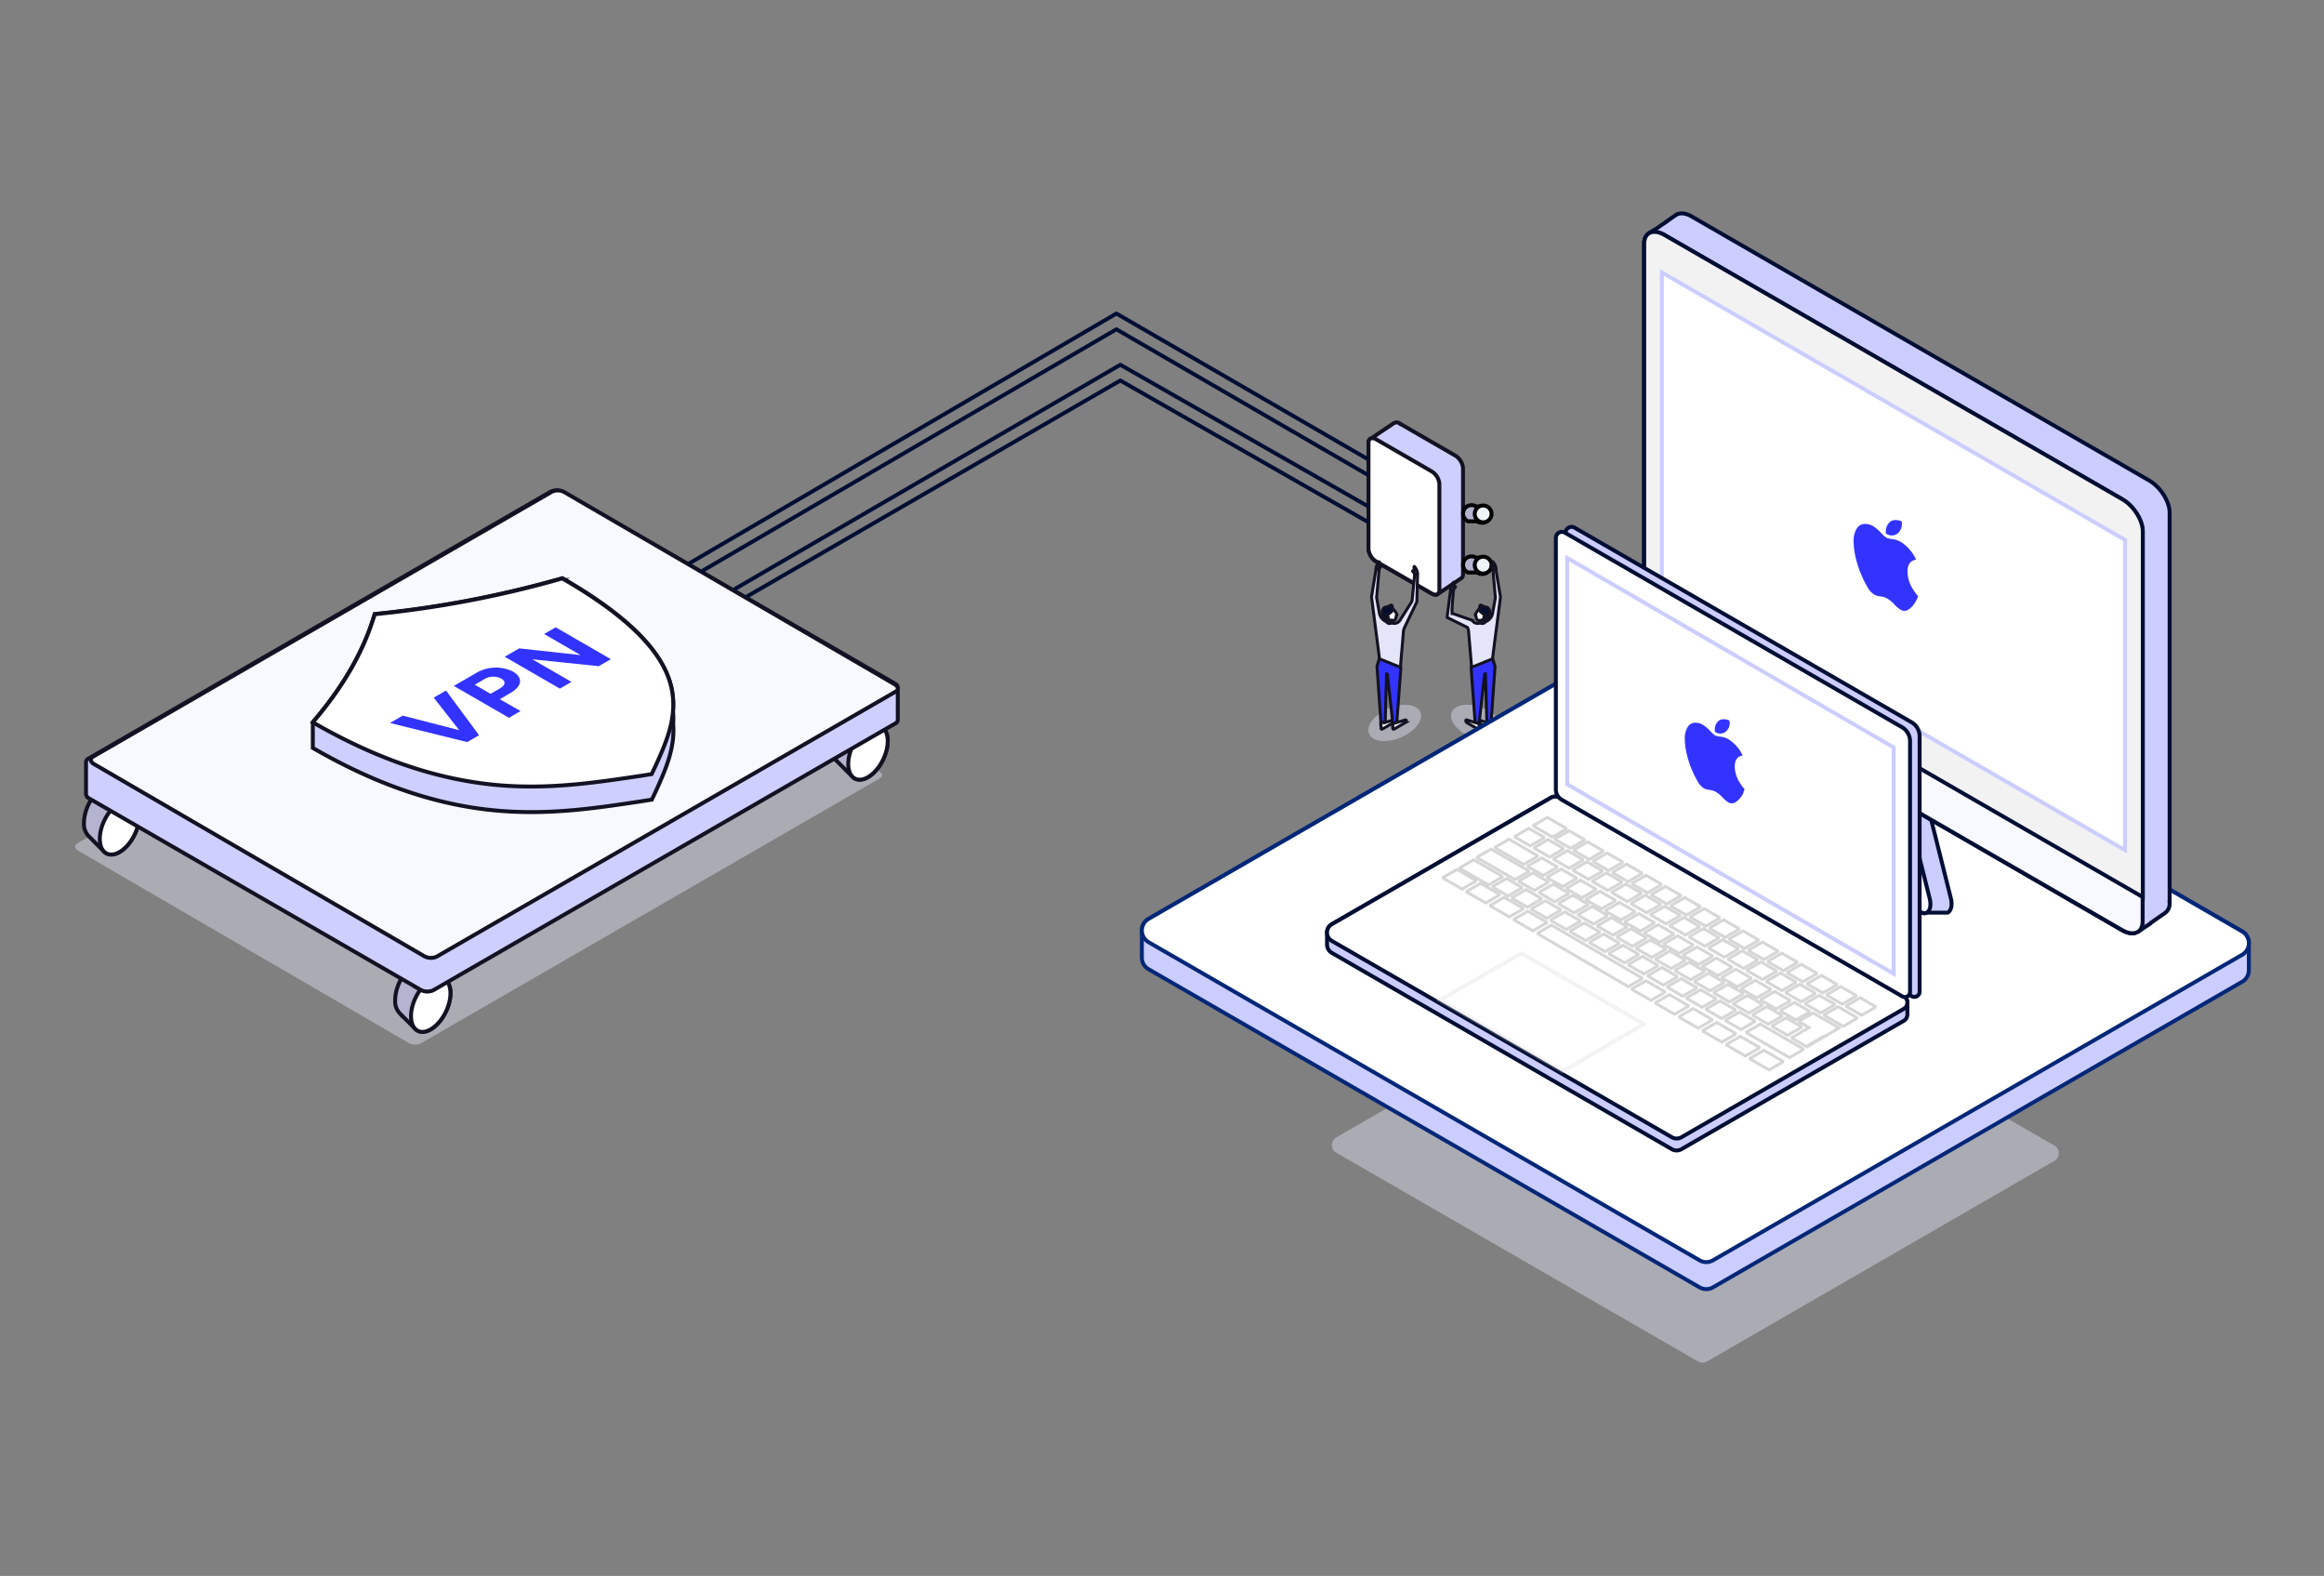 <?xml version="1.0" encoding="UTF-8"?> <svg xmlns="http://www.w3.org/2000/svg" id="Layer_1" data-name="Layer 1" viewBox="0 0 590 400"><rect x="0" y="0" width="590" height="400" fill="#808080" stroke="none"/><defs><style>.cls-1{fill:#d7d7e9;opacity:0.5;}.cls-1,.cls-24{isolation:isolate;}.cls-2{fill:#cfcfff;}.cls-10,.cls-11,.cls-12,.cls-13,.cls-14,.cls-15,.cls-16,.cls-2,.cls-3,.cls-4,.cls-5{stroke:#121223;}.cls-11,.cls-12,.cls-13,.cls-14,.cls-16,.cls-17,.cls-18,.cls-19,.cls-2,.cls-20,.cls-21,.cls-22,.cls-23,.cls-24,.cls-25,.cls-3,.cls-4,.cls-5,.cls-8,.cls-9{stroke-miterlimit:10;}.cls-3,.cls-8{fill:#b4b4d1;}.cls-10,.cls-11,.cls-14,.cls-18,.cls-22,.cls-23,.cls-4{fill:#fff;}.cls-20,.cls-5{fill:#f8f8ff;}.cls-12,.cls-6{fill:#33f;}.cls-24,.cls-25,.cls-7{fill:none;}.cls-19,.cls-20,.cls-21,.cls-23,.cls-7{stroke:#010e33;}.cls-10,.cls-15,.cls-7{stroke-linejoin:round;}.cls-8,.cls-9{stroke:#000;}.cls-9{fill:#eef3f8;}.cls-10,.cls-11,.cls-12,.cls-13,.cls-15,.cls-16,.cls-25{stroke-width:0.75px;}.cls-13{fill:#e5e5f9;}.cls-14{stroke-width:0.5px;}.cls-15{fill:#010e33;stroke-linecap:round;}.cls-16,.cls-21{fill:#f2f2f2;}.cls-17,.cls-19{fill:#cccdff;}.cls-17,.cls-18{stroke:#032777;}.cls-22{stroke:#cccdff;}.cls-24,.cls-25{stroke:#d6d6d6;}.cls-24{opacity:0.3;}</style></defs><title>How to Install a VPN on Mac</title><g id="vpn_illust" data-name="vpn illust"><ellipse class="cls-1" cx="354.08" cy="183.5" rx="7.07" ry="4" transform="translate(-43.58 153.29) rotate(-23.05)"></ellipse><ellipse class="cls-1" cx="375.07" cy="183.49" rx="4" ry="7.07" transform="translate(59.38 456.77) rotate(-66.95)"></ellipse><path class="cls-2" d="M371.06,146.71a1.16,1.16,0,0,0,.36-.93v-27a4.15,4.15,0,0,0-2-3.16l-14-8.08a1.38,1.38,0,0,0-1.66-.07l-5.95,4h0a1.17,1.17,0,0,0-.37.93v27a4.17,4.17,0,0,0,2,3.16l14,8.08c.7.4,1.3.4,1.66.08h0Z"></path><path class="cls-1" d="M223.38,197.55,106.85,264.82a3.53,3.53,0,0,1-3.18-.14L19.84,215.92c-.95-.55-1-1.38-.24-1.85L136.13,146.8a3.47,3.47,0,0,1,3.18.14l83.83,48.76C224.09,196.25,224.19,197.08,223.38,197.55Z"></path><path class="cls-3" d="M34.21,203.77a4.43,4.43,0,0,1,1.15,3.33c0,3.46-2.24,7.56-5,9.16-1.57.91-3,.81-3.89-.07l-4-4a4.44,4.44,0,0,1-1.15-3.33c0-3.46,2.24-7.56,5-9.16,1.57-.91,3-.81,3.89.07Z"></path><ellipse class="cls-4" cx="30.35" cy="210" rx="7.4" ry="4.24" transform="translate(-171.59 144.87) rotate(-63.9)"></ellipse><path class="cls-3" d="M113.21,248.77a4.43,4.43,0,0,1,1.15,3.33c0,3.46-2.24,7.56-5,9.16-1.57.91-3,.81-3.89-.07l-4-4a4.44,4.44,0,0,1-1.15-3.33c0-3.46,2.24-7.56,5-9.16,1.57-.91,3-.81,3.89.07Z"></path><ellipse class="cls-4" cx="109.35" cy="255.01" rx="7.4" ry="4.24" transform="translate(-167.76 241.02) rotate(-63.9)"></ellipse><path class="cls-3" d="M224.21,184.77a4.43,4.43,0,0,1,1.15,3.33c0,3.46-2.24,7.56-5,9.16-1.57.91-3,.81-3.89-.07l-4-4a4.44,4.44,0,0,1-1.15-3.33c0-3.46,2.24-7.56,5-9.16,1.57-.91,3-.81,3.89.07Z"></path><ellipse class="cls-4" cx="220.36" cy="191" rx="7.4" ry="4.24" transform="translate(-48.11 304.86) rotate(-63.9)"></ellipse><path class="cls-2" d="M21.84,201.65h0a1.37,1.37,0,0,0,.78,1l84.14,48.58a3.63,3.63,0,0,0,3.21.13l117.4-67.78a1,1,0,0,0,.55-.91v-8.2a1.37,1.37,0,0,0-.78-1L143,124.93a3.59,3.59,0,0,0-3.21-.13L22.39,192.58a1,1,0,0,0-.55.91v8.16Z"></path><path class="cls-5" d="M227.38,175.55,110.85,242.82a3.53,3.53,0,0,1-3.18-.14L23.84,193.92c-.95-.55-1-1.38-.24-1.85L140.13,124.8a3.47,3.47,0,0,1,3.18.14l83.83,48.76C228.09,174.25,228.19,175.08,227.38,175.55Z"></path><path class="cls-2" d="M170.85,180.42a20,20,0,0,0-.39-5.88c-2-8.89-10.64-17.76-26.58-27.13l-1.12-.66-1.54.44a268.91,268.91,0,0,1-44.3,8.47l-1.78.19-.32,1c-2.73,8.68-7.52,17-14.65,25.55l-.75.89v6.56l1.15.65c16.23,9.21,31.59,14.23,47,15.36,12.55.93,23.76-.75,34.62-2.38l3.29-.52.88-1.84c2.5-5.5,5.07-11.18,4.54-17.45A19.59,19.59,0,0,0,170.85,180.42Z"></path><path class="cls-4" d="M162.14,197c-10.86,1.62-22.07,3.3-34.62,2.37C112.16,198.2,96.8,193.18,80.57,184l-1.15-.65.75-.89c7.13-8.51,11.92-16.87,14.65-25.55l.32-1,1.78-.19a268.91,268.91,0,0,0,44.3-8.47l1.54-.44,1.12.66c15.94,9.37,24.63,18.24,26.58,27.13,1.62,7.33-1.31,13.8-4.15,20.05l-.88,1.84Z"></path><path class="cls-6" d="M110.11,177.07l3.12-1.8,8.39,11.34-3,1.75L99,183.51l3.23-1.87,14.35,3.7Z"></path><path class="cls-6" d="M126.88,177.48l5.28,3-2.95,1.71-14-8.09,5.67-3.28a9.79,9.79,0,0,1,9.36-.35c2.55,1.47,2.38,3.67-.62,5.4Zm0-2.72c1.48-.85,1.59-1.83.38-2.52a4.41,4.41,0,0,0-4.39.2l-2.33,1.35,4,2.32Z"></path><path class="cls-6" d="M152,169.09l-16.86-1.75,9.94,5.74-2.95,1.71-14-8.1,3.68-2.12,15.59,1.71-9.27-5.36,2.95-1.7,14,8.09Z"></path><path class="cls-4" d="M363.42,150.62l-14-8.08a4.17,4.17,0,0,1-2-3.16v-27c0-1.1.9-1.48,2-.84l14,8.08a4.15,4.15,0,0,1,2,3.16v27C365.42,150.88,364.53,151.26,363.42,150.62Z"></path><polyline class="cls-7" points="177.96 145.1 283.42 83.58 347.42 120.64"></polyline><polyline class="cls-7" points="189.57 151.43 284.42 96.58 347.42 132.57"></polyline><polyline class="cls-7" points="174.67 143.18 283.42 79.58 347.42 116.64"></polyline><polyline class="cls-7" points="186.42 149.58 284.42 92.58 347.42 128.58"></polyline><path class="cls-8" d="M377.54,128.56h-2.81a2.14,2.14,0,1,0-2.25,3.64l.2.11H375a2.14,2.14,0,0,0,2.45-3.51,2,2,0,0,0-.45-.24Z"></path><circle class="cls-9" cx="376.53" cy="130.44" r="2.14"></circle><path class="cls-8" d="M377.54,141.56h-2.81a2.14,2.14,0,1,0-2.25,3.64l.2.11H375a2.14,2.14,0,0,0,2.45-3.51,2,2,0,0,0-.45-.24Z"></path><circle class="cls-9" cx="376.53" cy="143.44" r="2.14"></circle><path class="cls-10" d="M358.63,144.89a1.12,1.12,0,0,1,.43.18c0-.52-.16-1.3,0-1.3a3.07,3.07,0,0,1,.79,1.58c0,.44-.18.79-.4.79s-.3-.2-.36-.49l0-.06C359,145.4,358.53,145,358.63,144.89Z"></path><path class="cls-10" d="M350.56,143.7a1.12,1.12,0,0,0-.43.18c0-.52.16-1.3,0-1.3a3.11,3.11,0,0,0-.79,1.58c0,.43.17.79.39.79s.31-.2.37-.48v-.06C350.24,144.21,350.66,143.76,350.56,143.7Z"></path><path class="cls-11" d="M351.6,156.07a2.59,2.59,0,0,0,.67,1.06,1.79,1.79,0,0,0,1,.34h.55c.38,0,.62-.57.64-1.15,0-.12.24-.13.19-.27a3.44,3.44,0,0,0-.4-.76c-.4-.58-.95-1.12-1.26-1.13a1.27,1.27,0,0,0-1.54,1A1.25,1.25,0,0,0,351.6,156.07Z"></path><path class="cls-11" d="M353.6,184.15a.88.88,0,0,0,0,.23v.51c0,.19.16.26.35.15l2.72-1.57a.71.71,0,0,0,.35-.55c0-.17-.12-.24-.29-.18l-2.1.66v-.13l-1.06.43v.36A.16.16,0,0,0,353.6,184.15Z"></path><path class="cls-11" d="M350.61,184.15v.74c0,.19.16.26.35.15l2.6-1.5v.16l-.08-1.21h0v.32l-1.87.59v-.17l-1.08.27v.56Z"></path><path class="cls-12" d="M349.59,169.34l1,14.12,1.08-.27L352,171c0-.11.22.12.23.24l1.25,11.25h0l.08,1.21,1.06-.43,1-13.45a4.17,4.17,0,0,0-.06-.71l-5.21-2.61-.66,2.24A1.41,1.41,0,0,0,349.59,169.34Z"></path><path class="cls-13" d="M348.2,151.49v.11s2,15.47,2,15.47a.37.37,0,0,0,.36.29l4.65,1.89a.35.35,0,0,0,.35-.29l.74-8.7a2.67,2.67,0,0,1,.28-1l3.13-6.53a.48.48,0,0,0,0-.17v-.11l.17-6.49v-.2h-.68a.35.35,0,0,0-.07.18c0,.11-.56,5.64-.64,6.53a.57.57,0,0,1-.07.22l-3,4.74a1.76,1.76,0,0,1-2.22.64h0c0,.1-.2.19-.45.19a1,1,0,0,1-.5-.25l-.75-.46a2.81,2.81,0,0,1-1.32-2l-.68-3.79a.43.43,0,0,1,0-.16c.07-.75.61-7,.61-7s0-.19-.07-.19h-.68a.46.46,0,0,0-.05.2Z"></path><path class="cls-11" d="M352.74,158.2c.25,0,.45-.09.45-.19v-.54a1.79,1.79,0,0,1-1-.34V158A.93.93,0,0,0,352.74,158.2Z"></path><path class="cls-14" d="M352.27,157.13a1.79,1.79,0,0,0,1,.34"></path><path class="cls-15" d="M353.43,153.82s.28,1.13-.28,1.55-.53.43-.7.56c-.29-.14-.35-.08-.43,0-.28.28.43.7.43.7l-.19.64a3.08,3.08,0,0,1-1.08-.78,2,2,0,0,1,0-2c.42-.57.84-.28,1.55-.71S353.43,153.82,353.43,153.82Z"></path><path class="cls-10" d="M369.5,148.89a1.56,1.56,0,0,0-.43.18c0-.52.16-1.3,0-1.3a3.07,3.07,0,0,0-.79,1.58c0,.44.18.79.39.79s.31-.2.37-.49v-.06C369.18,149.4,369.6,149,369.5,148.89Z"></path><path class="cls-10" d="M378.57,143.7a1.56,1.56,0,0,1,.43.18c0-.52-.16-1.3,0-1.3a3.11,3.11,0,0,1,.79,1.58c0,.43-.18.79-.4.79s-.3-.2-.36-.48v-.06C378.88,144.21,378.47,143.76,378.57,143.7Z"></path><path class="cls-11" d="M377.52,156.07a2.52,2.52,0,0,1-.67,1.06,1.76,1.76,0,0,1-.94.34h-.55c-.38,0-.62-.57-.65-1.15,0-.12-.23-.13-.18-.27a3.07,3.07,0,0,1,.4-.76c.39-.58.94-1.12,1.25-1.13a1.27,1.27,0,0,1,1.34,1.91Z"></path><path class="cls-16" d="M375.53,184.15v.74c0,.19-.15.26-.35.15l-2.71-1.57a.71.71,0,0,1-.35-.55c0-.17.12-.24.29-.18l2.1.66v-.13l1.06.43v.36Z"></path><path class="cls-16" d="M378.51,184.15v.74c0,.19-.16.26-.35.15l-2.6-1.5v.16l.08-1.21h0v.32l1.87.59v-.17l1.07.27v.56S378.51,184.12,378.51,184.15Z"></path><path class="cls-12" d="M379.54,169.34l-1,14.12-1.07-.27L377.12,171c0-.11-.23.12-.24.24l-1.25,11.25h0l-.08,1.21-1.06-.43-1-13.45a4.17,4.17,0,0,1,.06-.71l5.21-2.61.66,2.24A1.41,1.41,0,0,1,379.54,169.34Z"></path><path class="cls-13" d="M380.92,151.49v.11c0,.05-2,15.47-2,15.47a.35.35,0,0,1-.35.29l-4.65,1.89a.34.34,0,0,1-.35-.29l-.74-8.7a3.1,3.1,0,0,0-.28-1l-5.14-2.53v-.28l.83-6.49v-.2h.68a.35.35,0,0,1,.07.18c0,.11-.44,4.64-.36,5.53a.44.44,0,0,0,.07.22l5,1.74a1.74,1.74,0,0,0,2.22.64h0c0,.1.21.19.45.19a1,1,0,0,0,.51-.25l.75-.46a2.81,2.81,0,0,0,1.32-2l.68-3.79v-.16c-.07-.75-.61-7-.61-7s0-.19.07-.19h.68a.23.23,0,0,1,0,.2Z"></path><path class="cls-11" d="M376.38,158.2c-.24,0-.45-.09-.45-.19v-.54a1.76,1.76,0,0,0,.94-.34V158A.92.92,0,0,1,376.38,158.2Z"></path><path class="cls-14" d="M375.91,157.47a1.76,1.76,0,0,0,.94-.34"></path><path class="cls-15" d="M375.7,153.82s-.28,1.13.28,1.55c.4.3.52.43.7.56.28-.14.34-.08.42,0,.28.28-.42.7-.42.7l.19.64a3.08,3.08,0,0,0,1.08-.78,2,2,0,0,0,0-2c-.43-.57-.85-.28-1.55-.71S375.7,153.82,375.7,153.82Z"></path></g><g id="devices"><path class="cls-1" d="M521.56,294.65l-88.22,50.93a2.24,2.24,0,0,1-2.24,0l-91.85-53a2.24,2.24,0,0,1,0-3.88l88.22-50.93a2.24,2.24,0,0,1,2.24,0l91.85,53a2.23,2.23,0,0,1,.83,3.05A2.2,2.2,0,0,1,521.56,294.65Z"></path><path class="cls-17" d="M570.92,239.4a3.38,3.38,0,0,0-1.7-3L429.34,155.67a3.41,3.41,0,0,0-3.41,0L291.59,233.23a3.36,3.36,0,0,0-1.7,3V243a3.39,3.39,0,0,0,1.7,3l139.88,80.75a3.41,3.41,0,0,0,3.41,0l134.34-77.56a3.41,3.41,0,0,0,1.7-3V239.4Z"></path><path class="cls-18" d="M569.22,242.34,434.88,319.89a3.41,3.41,0,0,1-3.41,0L291.59,239.14a3.43,3.43,0,0,1-1.23-4.68,3.37,3.37,0,0,1,1.23-1.23l134.34-77.56a3.41,3.41,0,0,1,3.41,0l139.88,80.75a3.42,3.42,0,0,1,0,5.92Z"></path><path class="cls-19" d="M458.82,210.09l7-19.8a1.56,1.56,0,0,1,.89-1h5.39a1.48,1.48,0,0,1,1.38.16l12.59,7.27a5.52,5.52,0,0,1,2.2,3.35l7,27.94c.46,1.83,0,3.26-.82,3.64h-5.39a1.43,1.43,0,0,1-1.44-.13L461,216.09A5.84,5.84,0,0,1,458.82,210.09Z"></path><path class="cls-20" d="M461,216.09l26.7,15.42c1.7,1,2.86-.84,2.19-3.47l-7-27.94a5.52,5.52,0,0,0-2.2-3.36l-12.59-7.26a1.38,1.38,0,0,0-2.2.81l-7,19.8A5.83,5.83,0,0,0,461,216.09Z"></path><path class="cls-19" d="M418.63,59.22l.08-.06.09-.06.09-.06A.26.26,0,0,1,419,59a.16.16,0,0,1,.08-.06l.09-.07.09-.06.08-.06.09-.06.09-.06.09-.06.08-.06.09-.06.09-.07.14,0,.08-.06.09-.06.09-.06.09-.06.08-.06.09-.06.09-.07.09-.06.08-.06.09-.06.09-.06.09-.06.08-.06a.24.24,0,0,1,.09-.06l.09-.07.09-.06.08-.06.09-.06.09-.06.09-.06.08-.06.09-.06a.24.24,0,0,1,.09-.06l.09-.07.08-.06.09-.06.09-.06.09-.06.08-.06.09-.06a.24.24,0,0,1,.09-.06l.08-.07.09-.06.09-.06.09-.06.08-.06.09-.06.09-.06.09-.06.08-.07.09-.06.09-.06.09-.06.08-.06.09-.06.09-.06.09-.06.08-.07.09-.06.09-.06.09-.06.08-.06.09-.06.09-.06.09-.06s0,0,.08-.06l.09-.07.09-.06.09-.06.08-.06.09-.06.09-.06c1-.65,2.41-.58,4.06.37l116.12,67c2.87,1.66,5.19,5.32,5.19,8.18v99a2.92,2.92,0,0,1-1.21,2.63l-.09.06-.08.06-.09.06-.09.06-.08.06-.09.06-.09.06-.09.07-.08.06-.09.06-.09.06-.09.06-.08.06-.09.06-.09.06-.09.07-.08.06-.09.06-.09.06-.09.06-.08.06-.09.06-.09.06-.09.07-.08.06-.09.06-.09.06-.09.06-.08.06-.09.06-.09.06-.09.06-.08.07-.09.06-.09.06-.09.06-.08.06-.09.06-.09.06s0,.05-.09.06l-.08.14-.09.06-.09.06-.08.06-.09.06-.09.06-.09.06a.32.32,0,0,1-.08.06l-.09.07-.09.06-.09.06L545,235l-.09.06-.09.06-.09.06-.08.06-.09.07-.09.06-.09.06-.08.06-.09.06-.09.06-.09.06-.08.06-.09.06-.09.07-.09.06-.08.06-.09.06-.09.06-.09.06-.08.06-.09.06-.09.07-.11,0-.08.06-.09.06c-1,.65-2.42.58-4.07-.37L422.6,169c-2.86-1.65-5.18-5.31-5.18-8.17v-99A2.9,2.9,0,0,1,418.63,59.22Z"></path><path class="cls-20" d="M422.6,169l116.17,67.08c2.87,1.65,5.19.67,5.19-2.2v-99c0-2.86-2.32-6.52-5.19-8.17L422.6,59.66c-2.86-1.66-5.18-.68-5.18,2.19v99C417.42,163.73,419.74,167.39,422.6,169Z"></path><path class="cls-21" d="M417.42,154.65,544,227.7V134.9c0-2.86-2.32-6.52-5.19-8.17L422.6,59.66c-2.86-1.66-5.18-.68-5.18,2.19Z"></path><polygon class="cls-22" points="421.9 147.9 539.48 215.79 539.48 137.03 421.9 69.15 421.9 147.9"></polygon><path class="cls-19" d="M485.31,183.34l-85.56-49.4a1.5,1.5,0,0,0-1.53,0h0a1.52,1.52,0,0,0-.79,1.34v65.06a3,3,0,0,0,1.51,2.62L485,252.65l.34.2a1.3,1.3,0,0,0,1.32,0h0a1.31,1.31,0,0,0,.68-1.15V186.92A4.11,4.11,0,0,0,485.31,183.34Z"></path><path class="cls-19" d="M484.23,254.48a1.83,1.83,0,0,0-.92-1.61l-87.2-50.35a2.46,2.46,0,0,0-2.46,0l-55.52,32.06a2.44,2.44,0,0,0-1.23,2.14v3a2.45,2.45,0,0,0,1.23,2.15l86.29,49.81a2.46,2.46,0,0,0,2.46,0l56.43-32.58a1.84,1.84,0,0,0,.92-1.61v-3Z"></path><path class="cls-23" d="M396.11,202.52a2.46,2.46,0,0,0-2.46,0l-55.52,32.06a2.45,2.45,0,0,0-.91,3.34,2.48,2.48,0,0,0,.91.91l86.29,49.82a2.46,2.46,0,0,0,2.46,0l56.43-32.58a1.86,1.86,0,0,0,.67-2.53,1.8,1.8,0,0,0-.67-.67Z"></path><polygon class="cls-24" points="416.69 259.56 386.2 241.96 365.54 253.88 396.72 271.88 417.37 259.96 417.37 259.95 416.69 259.56"></polygon><path class="cls-23" d="M397.29,135.21a1.53,1.53,0,0,0-2.3,1.33h0v63.8A3,3,0,0,0,396.5,203l86.07,49.69.34.2a1.33,1.33,0,0,0,1.81-.45,1.31,1.31,0,0,0,.19-.69h0V188.15a4.08,4.08,0,0,0-2-3.54Z"></path><polygon class="cls-22" points="480.75 247.15 397.87 199.07 397.87 141.62 480.75 189.71 480.75 247.15"></polygon><polygon class="cls-25" points="374.63 223.42 374.63 223.42 374.53 223.36 369.89 220.69 366.47 222.66 366.43 222.68 366.44 222.93 371.18 225.66 374.63 223.67 374.63 223.42"></polygon><polygon class="cls-25" points="377.88 224.62 381.33 222.62 381.33 222.38 381.33 222.38 381.23 222.32 374.15 218.23 370.73 220.2 370.68 220.23 370.69 220.47 377.88 224.62"></polygon><polygon class="cls-25" points="471.38 258.27 471.28 258.21 466.64 255.53 463.22 257.5 463.18 257.53 463.19 257.77 467.93 260.5 471.38 258.51 471.38 258.27 471.38 258.27"></polygon><path class="cls-25" d="M465.73,261.46h0l1.06-.61h0l-.1-.06-6.36-3.67-3.52,2h-.05v.25l2.5,1.44-4.2,2.48H455v.27l3.74,2.15,5.27-3.1,2.75-1.59v-.25Zm-7,4.06L463,263h0Z"></path><polygon class="cls-25" points="384.59 223.25 388.04 221.26 388.04 221.01 388.04 221.01 387.94 220.95 378.52 215.52 375.11 217.49 375.06 217.52 375.07 217.76 384.59 223.25"></polygon><polygon class="cls-25" points="457.75 266.21 457.65 266.15 446.9 259.94 443.48 261.92 443.44 261.94 443.45 262.18 454.3 268.44 457.75 266.45 457.75 266.21 457.75 266.21"></polygon><polygon class="cls-25" points="379.05 224.95 379.01 224.97 379.02 225.22 382.84 227.42 386.29 225.43 386.29 225.18 386.29 225.18 386.19 225.12 382.47 222.98 379.05 224.95"></polygon><polygon class="cls-25" points="385.7 223.56 385.71 223.8 389.53 226.01 392.99 224.02 392.99 223.77 392.99 223.77 392.88 223.71 389.16 221.56 385.74 223.54 385.7 223.56"></polygon><polygon class="cls-25" points="387.77 230.25 391.22 228.25 391.22 228.01 391.22 228.01 391.12 227.95 387.4 225.8 383.98 227.78 383.93 227.8 383.94 228.04 387.77 230.25"></polygon><polygon class="cls-25" points="392.7 233.08 396.15 231.08 396.15 230.84 396.15 230.84 396.05 230.78 392.33 228.63 388.91 230.6 388.86 230.62 388.87 230.87 392.7 233.08"></polygon><polygon class="cls-25" points="397.62 235.9 401.08 233.9 401.08 233.66 401.08 233.66 400.98 233.6 397.26 231.45 393.84 233.43 393.79 233.45 393.8 233.69 397.62 235.9"></polygon><polygon class="cls-25" points="402.55 238.73 406.01 236.73 406.01 236.49 406.01 236.49 405.9 236.43 402.19 234.28 398.76 236.25 398.72 236.28 398.73 236.52 402.55 238.73"></polygon><polygon class="cls-25" points="407.48 241.55 410.94 239.56 410.94 239.31 410.94 239.31 410.83 239.25 407.11 237.1 403.69 239.08 403.65 239.1 403.66 239.34 407.48 241.55"></polygon><polygon class="cls-25" points="412.41 244.38 415.87 242.38 415.87 242.14 415.87 242.14 415.76 242.08 412.04 239.93 408.62 241.9 408.58 241.93 408.59 242.17 412.41 244.38"></polygon><polygon class="cls-25" points="417.34 247.2 420.79 245.21 420.79 244.96 420.79 244.96 420.69 244.9 416.97 242.75 413.55 244.73 413.51 244.75 413.51 245 417.34 247.2"></polygon><polygon class="cls-25" points="422.27 250.03 425.72 248.03 425.72 247.79 425.72 247.79 425.62 247.73 421.9 245.58 418.48 247.56 418.44 247.58 418.44 247.82 422.27 250.03"></polygon><polygon class="cls-25" points="427.19 252.85 430.64 250.85 430.64 250.61 430.64 250.61 430.54 250.55 426.82 248.4 423.4 250.38 423.36 250.4 423.37 250.64 427.19 252.85"></polygon><polygon class="cls-25" points="432.12 255.67 435.57 253.68 435.57 253.43 435.57 253.43 435.47 253.37 431.75 251.23 428.33 253.2 428.28 253.22 428.29 253.47 432.12 255.67"></polygon><polygon class="cls-25" points="437.04 258.5 440.5 256.5 440.5 256.26 440.5 256.26 440.39 256.2 436.67 254.05 433.25 256.03 433.21 256.05 433.22 256.29 437.04 258.5"></polygon><polygon class="cls-25" points="441.97 261.32 445.43 259.33 445.43 259.09 445.43 259.08 445.32 259.03 441.6 256.88 438.18 258.85 438.14 258.87 438.15 259.12 441.97 261.32"></polygon><polygon class="cls-25" points="388.47 214.71 391.93 212.72 391.93 212.47 391.93 212.47 391.83 212.41 388.11 210.26 384.69 212.24 384.64 212.26 384.65 212.5 388.47 214.71"></polygon><polygon class="cls-25" points="396.75 215.24 393.03 213.09 389.61 215.06 389.57 215.09 389.58 215.33 393.4 217.54 396.86 215.54 396.86 215.3 396.86 215.3 396.75 215.24"></polygon><polygon class="cls-25" points="401.68 218.06 397.96 215.91 394.54 217.89 394.5 217.91 394.51 218.15 398.33 220.36 401.79 218.37 401.79 218.12 401.79 218.12 401.68 218.06"></polygon><polygon class="cls-25" points="406.61 220.89 402.89 218.74 399.47 220.72 399.43 220.74 399.44 220.98 403.26 223.19 406.72 221.19 406.72 220.95 406.72 220.95 406.61 220.89"></polygon><polygon class="cls-25" points="411.54 223.71 407.82 221.57 404.4 223.54 404.36 223.56 404.36 223.81 408.19 226.01 411.64 224.02 411.64 223.77 411.64 223.77 411.54 223.71"></polygon><polygon class="cls-25" points="416.47 226.54 412.75 224.39 409.33 226.37 409.28 226.39 409.29 226.63 413.12 228.84 416.57 226.84 416.57 226.6 416.57 226.6 416.47 226.54"></polygon><polygon class="cls-25" points="421.4 229.37 417.68 227.22 414.26 229.19 414.21 229.22 414.22 229.46 418.04 231.66 421.5 229.67 421.5 229.43 421.5 229.43 421.4 229.37"></polygon><polygon class="cls-25" points="426.33 232.19 422.61 230.04 419.19 232.02 419.14 232.04 419.15 232.28 422.97 234.49 426.43 232.5 426.43 232.25 426.43 232.25 426.33 232.19"></polygon><polygon class="cls-25" points="431.24 235.01 427.53 232.86 424.11 234.84 424.06 234.86 424.07 235.1 427.89 237.31 431.35 235.32 431.35 235.07 431.35 235.07 431.24 235.01"></polygon><polygon class="cls-25" points="436.17 237.84 432.45 235.69 429.03 237.66 428.99 237.69 429 237.93 432.82 240.14 436.28 238.14 436.28 237.9 436.28 237.9 436.17 237.84"></polygon><polygon class="cls-25" points="441.1 240.66 437.38 238.51 433.96 240.49 433.92 240.51 433.93 240.75 437.75 242.96 441.21 240.97 441.2 240.72 441.2 240.72 441.1 240.66"></polygon><polygon class="cls-25" points="446.03 243.49 442.31 241.34 438.89 243.31 438.85 243.34 438.85 243.58 442.68 245.79 446.13 243.79 446.13 243.55 446.13 243.55 446.03 243.49"></polygon><polygon class="cls-25" points="450.8 246.31 447.08 244.16 443.66 246.14 443.61 246.16 443.62 246.4 447.45 248.61 450.9 246.62 450.9 246.37 450.9 246.37 450.8 246.31"></polygon><polygon class="cls-25" points="455.73 249.14 452.01 246.99 448.59 248.97 448.54 248.99 448.55 249.23 452.38 251.44 455.83 249.44 455.83 249.2 455.83 249.2 455.73 249.14"></polygon><polygon class="cls-25" points="460.66 251.96 456.94 249.82 453.52 251.79 453.47 251.81 453.48 252.06 457.3 254.26 460.76 252.27 460.76 252.02 460.76 252.02 460.66 251.96"></polygon><polygon class="cls-25" points="465.69 255.09 465.69 254.85 465.69 254.85 465.59 254.79 461.87 252.64 458.45 254.62 458.4 254.64 458.41 254.88 462.23 257.09 465.69 255.09"></polygon><polygon class="cls-25" points="399.62 215.69 399.63 215.93 403.45 218.14 406.91 216.14 406.91 215.9 406.91 215.9 406.8 215.84 403.08 213.69 399.66 215.66 399.62 215.69"></polygon><polygon class="cls-25" points="394.88 212.86 394.89 213.1 398.71 215.31 402.17 213.32 402.17 213.07 402.17 213.07 402.07 213.01 398.35 210.87 394.92 212.84 394.88 212.86"></polygon><polygon class="cls-25" points="404.55 218.51 404.56 218.76 408.38 220.96 411.84 218.97 411.84 218.72 411.84 218.72 411.73 218.66 408.01 216.52 404.59 218.49 404.55 218.51"></polygon><polygon class="cls-25" points="409.48 221.34 409.49 221.58 413.31 223.79 416.76 221.79 416.76 221.55 416.76 221.55 416.66 221.49 412.94 219.34 409.52 221.32 409.48 221.34"></polygon><polygon class="cls-25" points="414.4 224.16 414.41 224.41 418.24 226.62 421.69 224.62 421.69 224.37 421.69 224.37 421.59 224.31 417.87 222.17 414.45 224.14 414.4 224.16"></polygon><polygon class="cls-25" points="419.33 226.99 419.34 227.23 423.17 229.44 426.62 227.44 426.62 227.2 426.62 227.2 426.52 227.14 422.8 224.99 419.38 226.97 419.33 226.99"></polygon><polygon class="cls-25" points="424.26 229.82 424.27 230.06 428.1 232.27 431.55 230.27 431.55 230.03 431.55 230.03 431.45 229.97 427.73 227.82 424.31 229.79 424.26 229.82"></polygon><polygon class="cls-25" points="429.19 232.64 429.2 232.88 433.02 235.09 436.48 233.1 436.48 232.85 436.48 232.85 436.37 232.79 432.66 230.64 429.24 232.62 429.19 232.64"></polygon><polygon class="cls-25" points="434.12 235.47 434.13 235.71 437.95 237.92 441.41 235.92 441.41 235.68 441.41 235.68 441.3 235.62 437.58 233.47 434.16 235.44 434.12 235.47"></polygon><polygon class="cls-25" points="439.04 238.29 439.05 238.53 442.87 240.74 446.33 238.74 446.33 238.5 446.33 238.5 446.22 238.44 442.5 236.29 439.08 238.27 439.04 238.29"></polygon><polygon class="cls-25" points="443.97 241.11 443.98 241.35 447.8 243.56 451.25 241.57 451.25 241.32 451.25 241.32 451.15 241.26 447.43 239.12 444.01 241.09 443.97 241.11"></polygon><polygon class="cls-25" points="448.89 243.94 448.9 244.18 452.73 246.39 456.18 244.39 456.18 244.15 456.18 244.15 456.08 244.09 452.36 241.94 448.94 243.92 448.89 243.94"></polygon><polygon class="cls-25" points="453.82 246.76 453.83 247.01 457.65 249.21 461.11 247.22 461.11 246.97 461.11 246.97 461.01 246.91 457.29 244.77 453.87 246.74 453.82 246.76"></polygon><polygon class="cls-25" points="458.93 249.59 458.94 249.83 462.76 252.04 466.22 250.04 466.22 249.8 466.22 249.8 466.12 249.74 462.39 247.59 458.97 249.57 458.93 249.59"></polygon><polygon class="cls-25" points="463.86 252.41 463.87 252.66 467.69 254.87 471.15 252.87 471.15 252.62 471.15 252.62 471.04 252.56 467.32 250.42 463.9 252.39 463.86 252.41"></polygon><polygon class="cls-25" points="476.08 255.45 476.08 255.45 475.97 255.39 472.25 253.24 468.83 255.22 468.79 255.24 468.8 255.48 472.62 257.69 476.08 255.69 476.08 255.45"></polygon><polygon class="cls-25" points="386.82 219.4 390.27 217.41 390.27 217.16 390.27 217.16 390.17 217.1 383.09 213.01 379.67 214.99 379.62 215.01 379.63 215.25 386.82 219.4"></polygon><polygon class="cls-25" points="387.95 219.76 387.96 220 391.78 222.21 395.23 220.21 395.23 219.97 395.23 219.97 395.13 219.91 391.41 217.76 387.99 219.74 387.95 219.76"></polygon><polygon class="cls-25" points="400.06 222.73 396.34 220.59 392.92 222.56 392.87 222.58 392.88 222.83 396.71 225.03 400.16 223.04 400.16 222.79 400.16 222.79 400.06 222.73"></polygon><polygon class="cls-25" points="404.99 225.56 401.27 223.41 397.85 225.39 397.8 225.41 397.81 225.65 401.64 227.86 405.09 225.86 405.09 225.62 405.09 225.62 404.99 225.56"></polygon><polygon class="cls-25" points="409.92 228.38 406.2 226.24 402.78 228.21 402.73 228.23 402.74 228.48 406.56 230.68 410.02 228.69 410.02 228.44 410.02 228.44 409.92 228.38"></polygon><polygon class="cls-25" points="414.85 231.21 411.12 229.06 407.7 231.04 407.66 231.06 407.67 231.3 411.49 233.51 414.95 231.52 414.95 231.27 414.95 231.27 414.85 231.21"></polygon><polygon class="cls-25" points="419.77 234.04 416.05 231.89 412.63 233.86 412.59 233.89 412.6 234.13 416.42 236.34 419.88 234.34 419.88 234.1 419.88 234.1 419.77 234.04"></polygon><polygon class="cls-25" points="424.7 236.86 420.98 234.71 417.56 236.69 417.52 236.71 417.53 236.95 421.35 239.16 424.81 237.17 424.81 236.92 424.81 236.92 424.7 236.86"></polygon><polygon class="cls-25" points="429.63 239.69 425.91 237.54 422.49 239.51 422.45 239.54 422.46 239.78 426.28 241.99 429.74 239.99 429.73 239.75 429.73 239.75 429.63 239.69"></polygon><polygon class="cls-25" points="434.56 242.51 430.84 240.37 427.42 242.34 427.37 242.36 427.38 242.6 431.21 244.81 434.66 242.82 434.66 242.57 434.66 242.57 434.56 242.51"></polygon><polygon class="cls-25" points="439.48 245.33 435.76 243.19 432.34 245.16 432.29 245.18 432.3 245.43 436.13 247.63 439.58 245.64 439.58 245.39 439.58 245.39 439.48 245.33"></polygon><polygon class="cls-25" points="444.41 248.16 440.69 246.01 437.27 247.99 437.22 248.01 437.23 248.25 441.06 250.46 444.51 248.46 444.51 248.22 444.51 248.22 444.41 248.16"></polygon><polygon class="cls-25" points="449.33 250.98 445.62 248.84 442.2 250.81 442.15 250.83 442.16 251.08 445.98 253.28 449.44 251.29 449.44 251.04 449.44 251.04 449.33 250.98"></polygon><polygon class="cls-25" points="454.37 254.11 454.37 253.87 454.37 253.87 454.26 253.81 450.54 251.66 447.12 253.64 447.08 253.66 447.09 253.9 450.91 256.11 454.37 254.11"></polygon><polygon class="cls-25" points="390.86 226.43 390.87 226.67 394.69 228.88 398.15 226.88 398.15 226.64 398.15 226.64 398.04 226.58 394.32 224.43 390.9 226.41 390.86 226.43"></polygon><polygon class="cls-25" points="399.62 231.7 403.08 229.71 403.08 229.46 403.08 229.46 402.97 229.4 399.25 227.26 395.83 229.23 395.79 229.25 395.8 229.5 399.62 231.7"></polygon><polygon class="cls-25" points="404.55 234.53 408 232.53 408 232.29 408 232.29 407.9 232.23 404.18 230.08 400.76 232.06 400.72 232.08 400.72 232.32 404.55 234.53"></polygon><polygon class="cls-25" points="409.48 237.36 412.93 235.36 412.93 235.12 412.93 235.12 412.83 235.06 409.11 232.91 405.69 234.88 405.64 234.9 405.65 235.15 409.48 237.36"></polygon><polygon class="cls-25" points="414.41 240.18 417.86 238.19 417.86 237.94 417.86 237.94 417.76 237.88 414.04 235.73 410.62 237.71 410.57 237.73 410.58 237.97 414.41 240.18"></polygon><polygon class="cls-25" points="419.33 243.01 422.79 241.01 422.79 240.77 422.79 240.77 422.69 240.71 418.97 238.56 415.55 240.53 415.5 240.56 415.51 240.8 419.33 243.01"></polygon><polygon class="cls-25" points="424.26 245.83 427.72 243.84 427.72 243.59 427.72 243.59 427.62 243.53 423.89 241.38 420.47 243.36 420.43 243.38 420.44 243.62 424.26 245.83"></polygon><polygon class="cls-25" points="429.19 248.66 432.65 246.66 432.65 246.42 432.65 246.42 432.54 246.36 428.82 244.21 425.4 246.18 425.36 246.21 425.37 246.45 429.19 248.66"></polygon><polygon class="cls-25" points="434.11 251.48 437.57 249.48 437.57 249.24 437.57 249.24 437.46 249.18 433.74 247.03 430.32 249.01 430.28 249.03 430.29 249.27 434.11 251.48"></polygon><polygon class="cls-25" points="439.04 254.3 442.49 252.31 442.49 252.06 442.49 252.06 442.39 252 438.67 249.86 435.25 251.83 435.21 251.85 435.22 252.1 439.04 254.3"></polygon><polygon class="cls-25" points="443.97 257.13 447.42 255.13 447.42 254.89 447.42 254.89 447.32 254.83 443.6 252.68 440.18 254.66 440.13 254.68 440.14 254.92 443.97 257.13"></polygon><polygon class="cls-25" points="452.35 257.96 452.35 257.71 452.35 257.71 452.25 257.65 448.53 255.51 445.11 257.48 445.06 257.5 445.07 257.75 448.89 259.95 452.35 257.96"></polygon><polygon class="cls-25" points="457.15 260.48 453.44 258.33 450.01 260.31 449.97 260.33 449.98 260.57 453.8 262.78 457.26 260.78 457.26 260.54 457.26 260.54 457.15 260.48"></polygon><polygon class="cls-25" points="459.38 256.65 459.38 256.65 459.27 256.59 455.55 254.45 452.13 256.42 452.09 256.44 452.1 256.69 455.92 258.89 459.38 256.9 459.38 256.65"></polygon><polygon class="cls-25" points="380.63 226.95 380.63 226.95 380.52 226.89 375.89 224.22 372.47 226.19 372.42 226.21 372.43 226.46 377.17 229.19 380.63 227.2 380.63 226.95"></polygon><polygon class="cls-25" points="386.62 230.49 386.62 230.49 386.52 230.43 381.88 227.75 378.46 229.72 378.42 229.75 378.43 229.99 383.17 232.72 386.62 230.73 386.62 230.49"></polygon><polygon class="cls-25" points="392.62 234.02 392.62 234.02 392.51 233.96 387.88 231.28 384.46 233.25 384.41 233.28 384.42 233.52 389.16 236.26 392.62 234.26 392.62 234.02"></polygon><path class="cls-25" d="M416.8,248.19h0l-22.93-13.38-3.42,2h0v.24l22.93,13.38,3.45-2Z"></path><polygon class="cls-25" points="422.59 251.67 422.59 251.67 422.49 251.61 417.85 248.94 414.43 250.91 414.38 250.93 414.39 251.18 419.13 253.91 422.59 251.92 422.59 251.67"></polygon><polygon class="cls-25" points="428.58 255.21 428.58 255.21 428.48 255.15 423.84 252.47 420.42 254.44 420.38 254.47 420.39 254.71 425.13 257.44 428.58 255.45 428.58 255.21"></polygon><polygon class="cls-25" points="434.58 258.74 434.58 258.74 434.48 258.68 429.84 256 426.42 257.97 426.37 258 426.38 258.24 431.12 260.98 434.58 258.98 434.58 258.74"></polygon><polygon class="cls-25" points="440.57 262.27 440.57 262.27 440.47 262.21 435.83 259.53 432.41 261.5 432.37 261.53 432.38 261.77 437.12 264.51 440.57 262.51 440.57 262.27"></polygon><polygon class="cls-25" points="446.57 265.8 446.57 265.8 446.46 265.74 441.83 263.06 438.41 265.04 438.36 265.06 438.37 265.3 443.11 268.04 446.57 266.04 446.57 265.8"></polygon><polygon class="cls-25" points="452.56 269.33 452.46 269.27 447.82 266.59 444.4 268.57 444.36 268.59 444.37 268.83 449.11 271.57 452.56 269.58 452.56 269.33 452.56 269.33"></polygon><polygon class="cls-25" points="394.12 212.46 397.58 210.46 397.58 210.22 397.58 210.22 397.47 210.16 392.83 207.48 389.41 209.45 389.37 209.48 389.38 209.72 394.12 212.46"></polygon><path class="cls-6" d="M486.58,152.18a6.39,6.39,0,0,1-1,1.58,4.66,4.66,0,0,1-1.35,1.11,1.78,1.78,0,0,1-1.73-.11,7.74,7.74,0,0,1-1.6-1.37,7.61,7.61,0,0,0-1.72-1.43,4.3,4.3,0,0,0-1.77-.58,4.31,4.31,0,0,1-1.53-.42,5.05,5.05,0,0,1-1.77-1.93,24,24,0,0,1-1.41-2.77,26.36,26.36,0,0,1-1.49-4.3,18.24,18.24,0,0,1-.62-4.46,5.83,5.83,0,0,1,.84-3.43A2.35,2.35,0,0,1,473.2,133a4,4,0,0,1,2.4.59,9.92,9.92,0,0,1,1.85,1.57,9.9,9.9,0,0,0,1.47,1.35,7,7,0,0,0,1.63.35,5.48,5.48,0,0,1,2.21.82,10.18,10.18,0,0,1,3.68,4.38c-1.46.19-2.18,1.22-2.17,3.08a8.51,8.51,0,0,0,1.35,4.37,10.73,10.73,0,0,0,1.34,1.81c-.1.3-.22.58-.34.85Zm-3.75-19.34a3.13,3.13,0,0,1-1.06,2.55,2.41,2.41,0,0,1-3,0,3.23,3.23,0,0,1,0-.44,3.09,3.09,0,0,1,1.13-2.55,2.26,2.26,0,0,1,1.38-.4,3.29,3.29,0,0,1,1.57.39v.46Z"></path><path class="cls-6" d="M442.61,201.27a6.16,6.16,0,0,1-1,1.47,4.31,4.31,0,0,1-1.25,1,1.66,1.66,0,0,1-1.6-.1,7.53,7.53,0,0,1-1.49-1.27,7,7,0,0,0-1.59-1.33,4.35,4.35,0,0,0-1.64-.54,4.1,4.1,0,0,1-1.42-.38,4.8,4.8,0,0,1-1.63-1.78,22.93,22.93,0,0,1-1.3-2.57,23.64,23.64,0,0,1-1.38-4,17,17,0,0,1-.58-4.14,5.37,5.37,0,0,1,.78-3.18,2.25,2.25,0,0,1,1.64-1,3.69,3.69,0,0,1,2.22.56,8.82,8.82,0,0,1,1.72,1.45,9.47,9.47,0,0,0,1.36,1.25A6,6,0,0,0,437,187a5,5,0,0,1,2,.77,9.47,9.47,0,0,1,3.41,4c-1.33.18-2,1.13-2,2.85a7.87,7.87,0,0,0,1.25,4,9.23,9.23,0,0,0,1.24,1.68c-.1.28-.2.54-.31.78Zm-3.48-17.93a2.84,2.84,0,0,1-1,2.36,2.2,2.2,0,0,1-2.78,0,2.8,2.8,0,0,1,0-.41,2.84,2.84,0,0,1,1-2.36,2.06,2.06,0,0,1,1.27-.37,3.09,3.09,0,0,1,1.46.36v.43Z"></path></g></svg> 